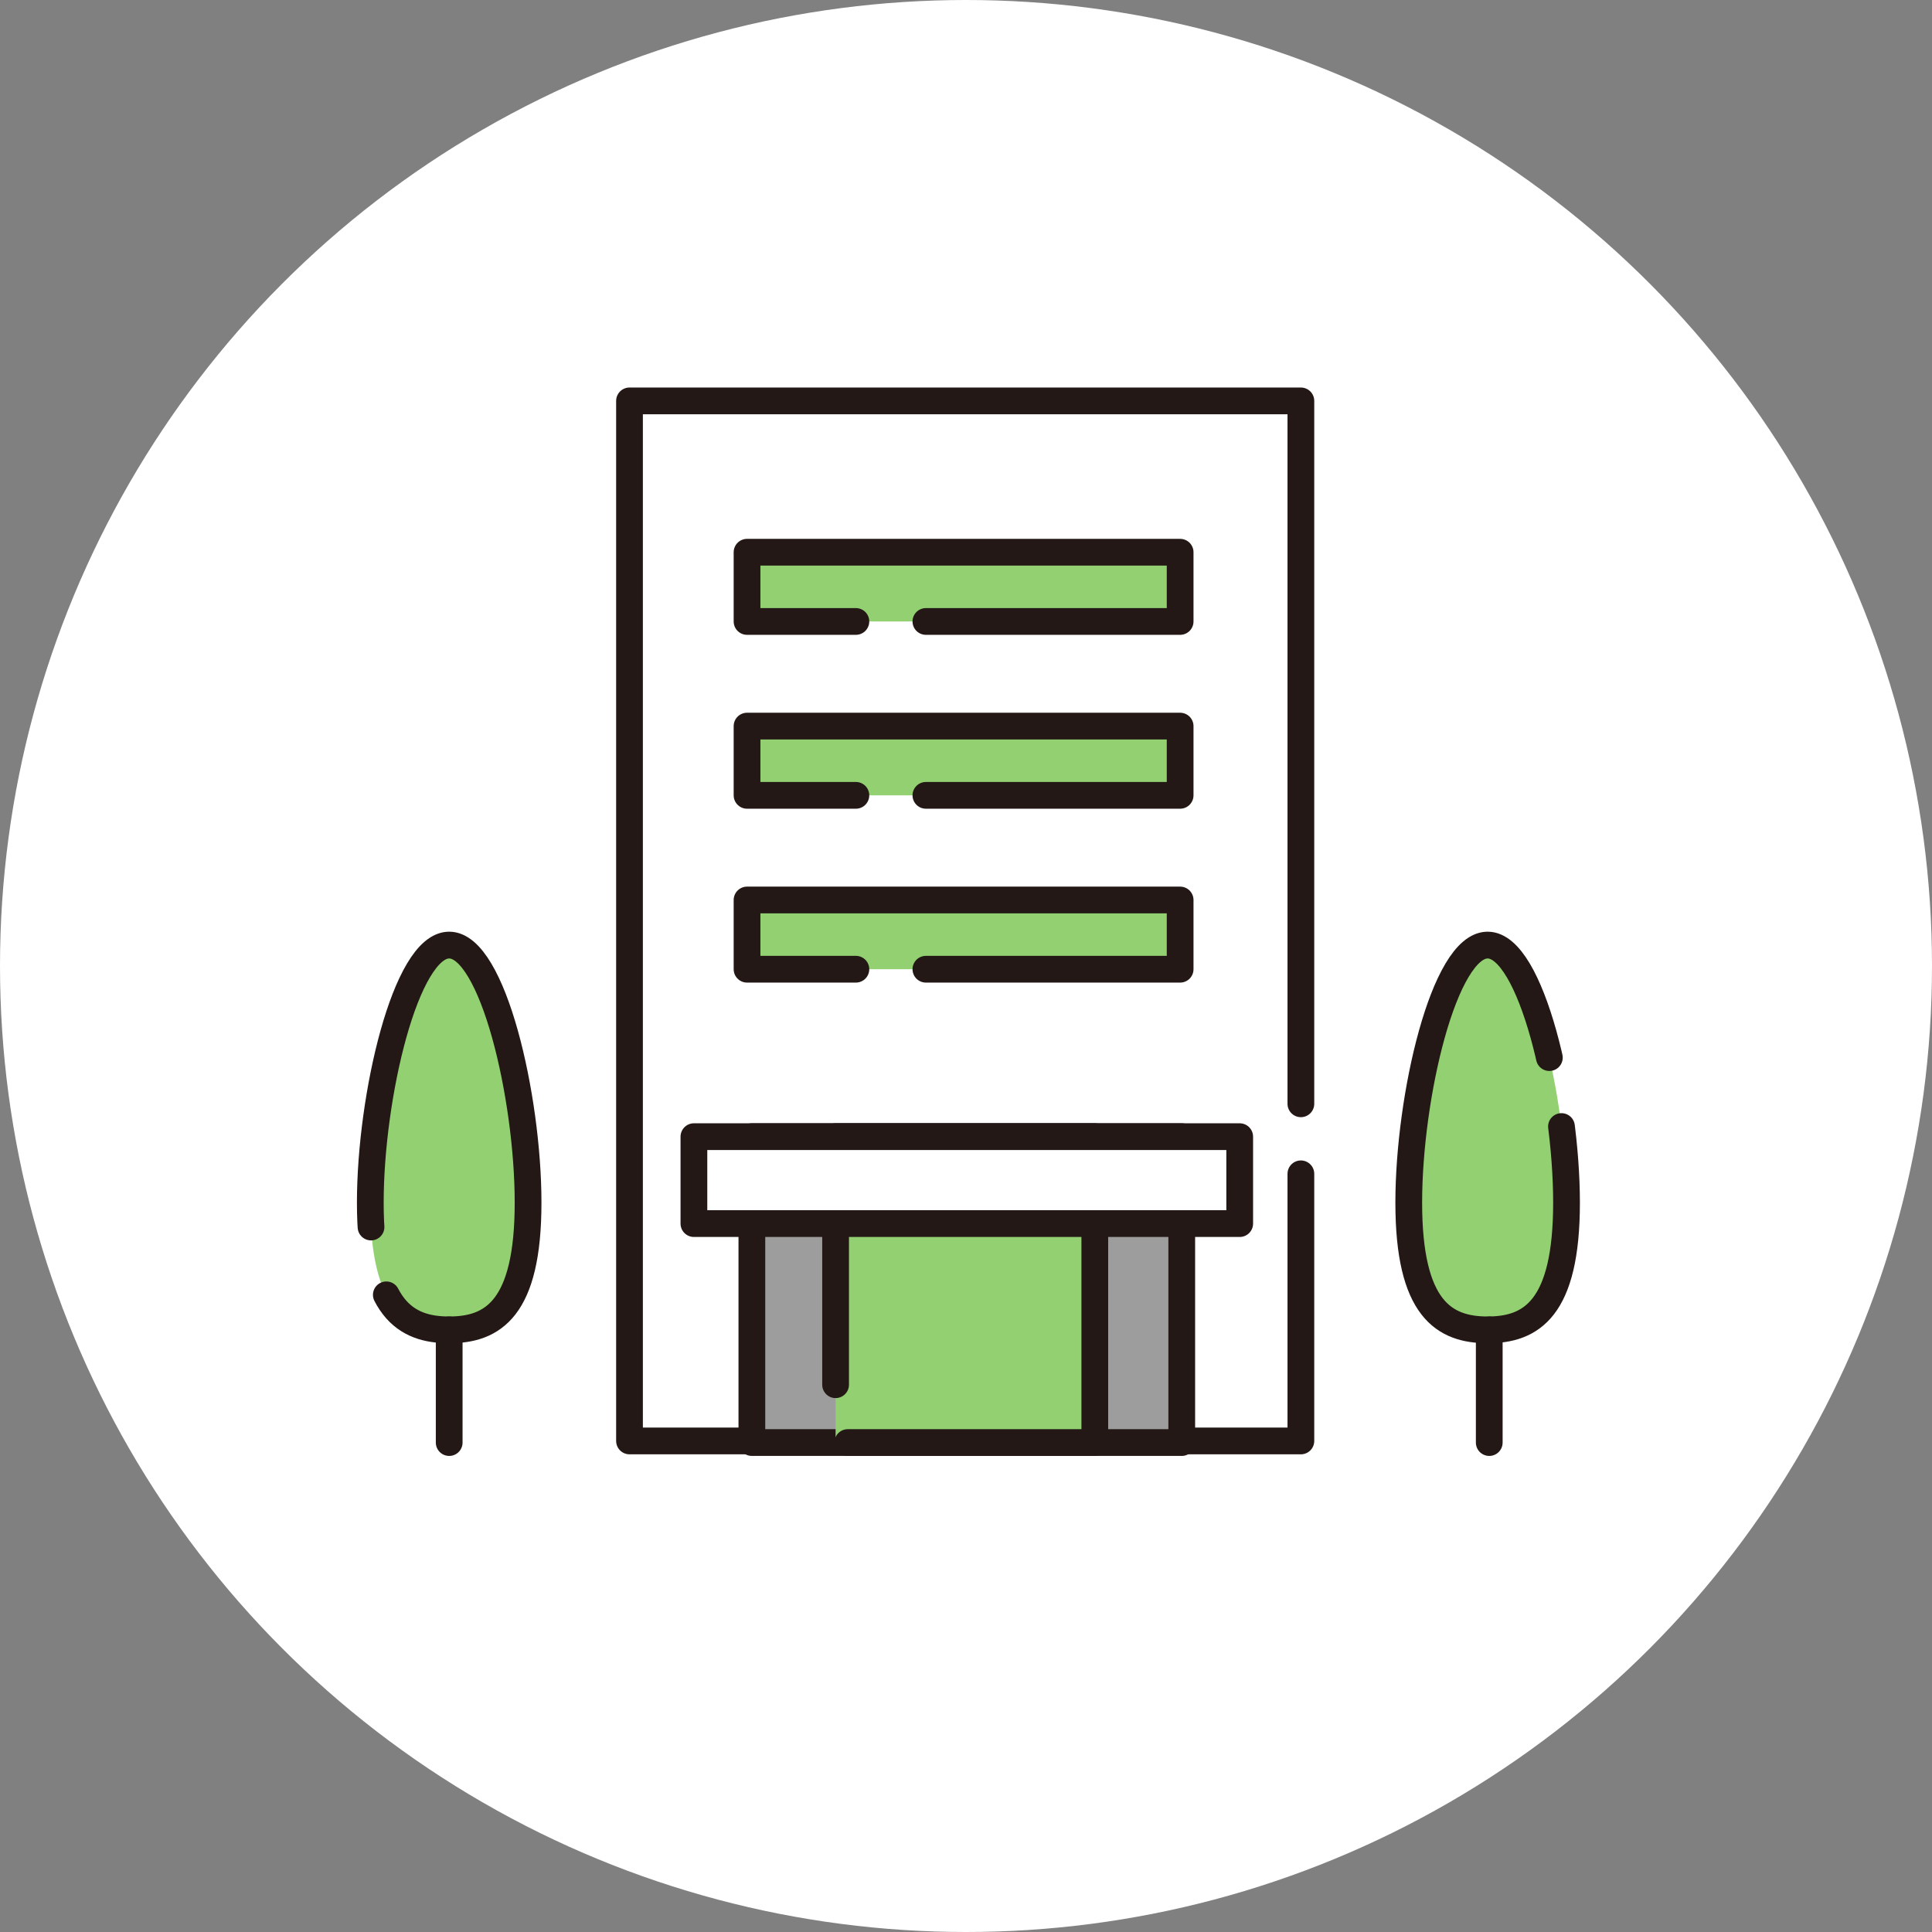<?xml version="1.0" encoding="utf-8"?>
<!-- Generator: Adobe Illustrator 26.4.1, SVG Export Plug-In . SVG Version: 6.00 Build 0)  -->
<svg version="1.1" id="レイヤー_1" xmlns="http://www.w3.org/2000/svg" xmlns:xlink="http://www.w3.org/1999/xlink" x="0px"
	 y="0px" width="120px" height="120px" viewBox="0 0 120 120" style="enable-background:new 0 0 120 120;" xml:space="preserve">
<rect x="0" y="0" width="120" height="120" fill="#808080" stroke="none"/>
<style type="text/css">
	.st0{fill:#FFFFFF;}
	
		.st1{fill:#FFFFFF;stroke:#231815;stroke-width:1.661;stroke-linecap:round;stroke-linejoin:round;stroke-miterlimit:10;stroke-dasharray:85.359,4.349,66.874,0,0,0;}
	.st2{fill:#9D9D9E;stroke:#231815;stroke-width:1.661;stroke-linecap:round;stroke-linejoin:round;stroke-miterlimit:10;}
	
		.st3{fill:#92D071;stroke:#231815;stroke-width:1.661;stroke-linecap:round;stroke-linejoin:round;stroke-miterlimit:10;stroke-dasharray:50.444,4.349,54.369,0,0,0;}
	.st4{fill:#FFFFFF;stroke:#231815;stroke-width:1.661;stroke-linecap:round;stroke-linejoin:round;stroke-miterlimit:10;}
	
		.st5{fill:#92D071;stroke:#231815;stroke-width:1.661;stroke-linecap:round;stroke-linejoin:round;stroke-miterlimit:10;stroke-dasharray:46.991,4.349,54.369,0,0,0;}
	
		.st6{fill:none;stroke:#231815;stroke-width:1.661;stroke-linecap:round;stroke-linejoin:round;stroke-miterlimit:10;stroke-dasharray:46.991,4.349,54.369,0,0,0;}
	
		.st7{fill:#92D071;stroke:#231815;stroke-width:1.661;stroke-linecap:round;stroke-linejoin:round;stroke-miterlimit:10;stroke-dasharray:15.344,4.349,54.369,0,0,0;}
</style>
<g>
	<g>
		<circle class="st0" cx="60" cy="60" r="60"/>
		<g>
			<rect x="39.1" y="24.9" class="st1" width="41.7" height="64.6"/>
			<rect x="46.7" y="70.6" class="st2" width="26.7" height="19"/>
			<rect x="51.9" y="70.6" class="st3" width="16.1" height="19"/>
			<rect x="43.1" y="70.6" class="st4" width="33.9" height="5.4"/>
			<rect x="46.4" y="34.3" class="st5" width="26.9" height="4.3"/>
			<rect x="46.4" y="45.1" class="st5" width="26.9" height="4.3"/>
			<rect x="46.4" y="55.9" class="st5" width="26.9" height="4.3"/>
		</g>
		<g>
			<g>
				<path class="st5" d="M97.3,74.7c0,6.6-2.2,7.9-4.9,7.9c-2.7,0-4.9-1.3-4.9-7.9s2.2-16,4.9-16C95.1,58.7,97.3,68.1,97.3,74.7z"/>
				<line class="st6" x1="92.5" y1="82.6" x2="92.5" y2="89.6"/>
			</g>
			<g>
				<path class="st7" d="M32.8,74.7c0,6.6-2.2,7.9-4.9,7.9c-2.7,0-4.9-1.3-4.9-7.9s2.2-16,4.9-16C30.6,58.7,32.8,68.1,32.8,74.7z"/>
				<line class="st6" x1="27.9" y1="82.6" x2="27.9" y2="89.6"/>
			</g>
		</g>
	</g>
</g>
</svg>
